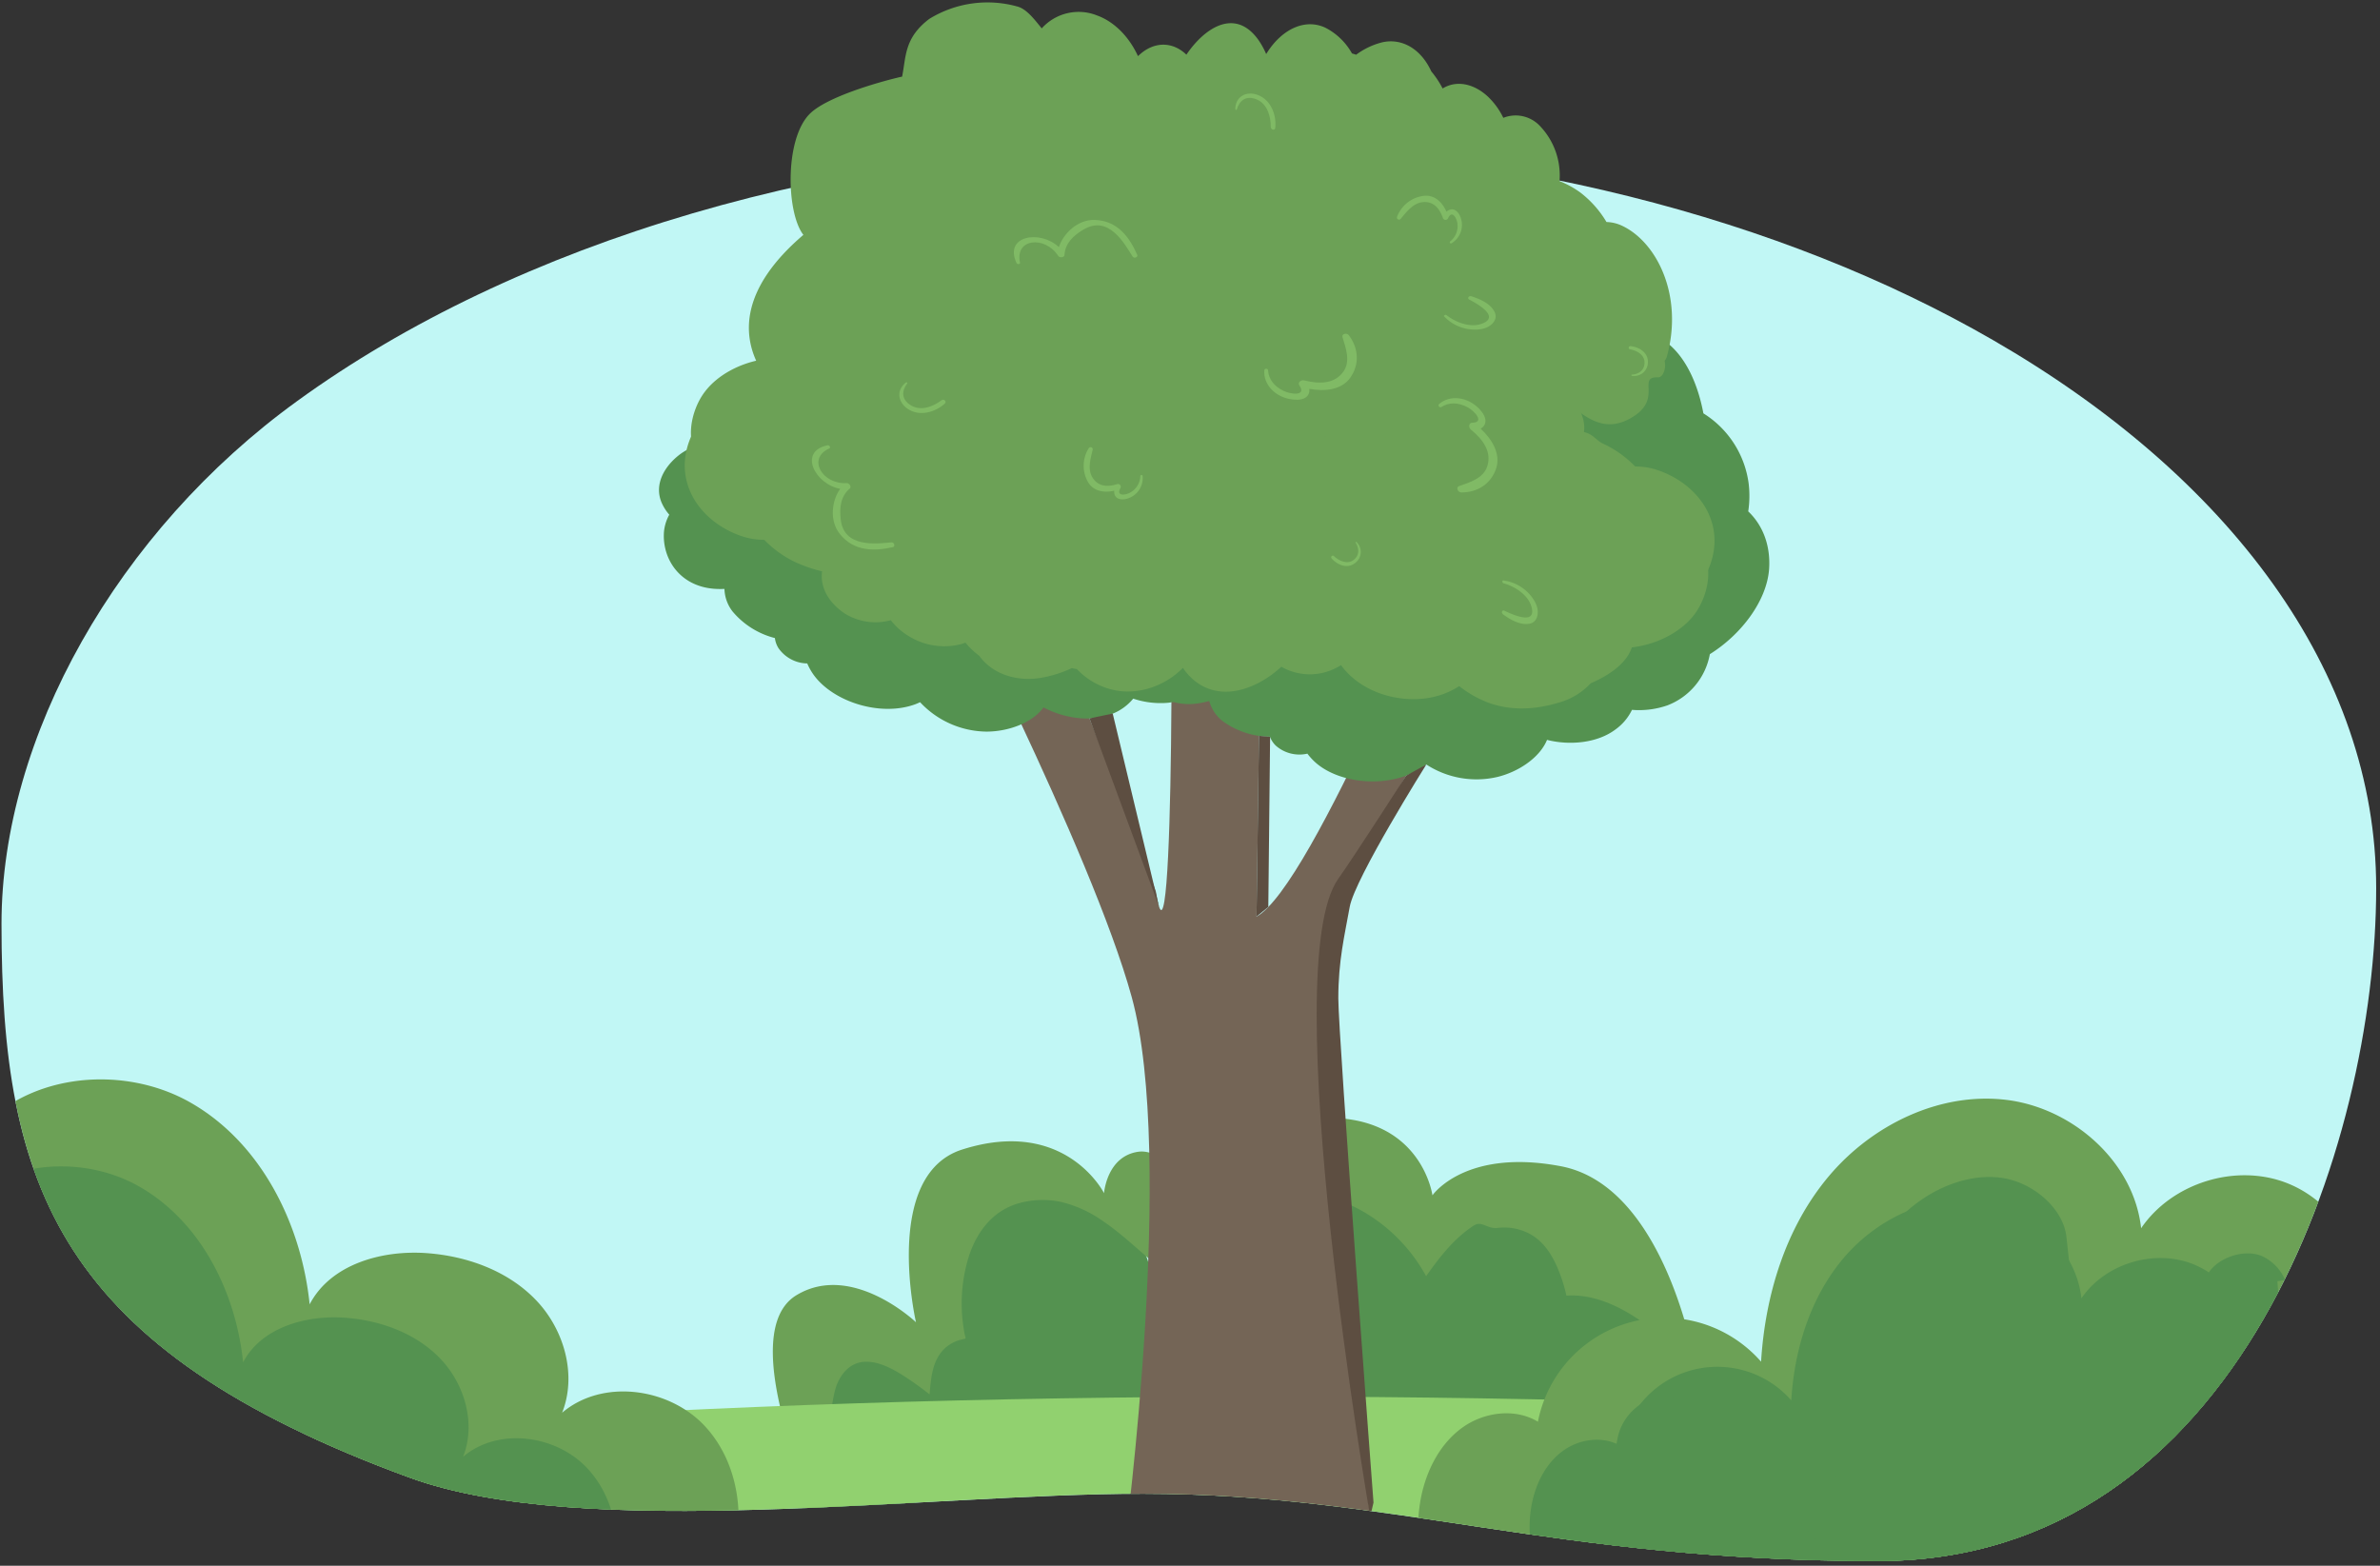 <svg xmlns="http://www.w3.org/2000/svg" xmlns:xlink="http://www.w3.org/1999/xlink" width="760" height="500" viewBox="0 0 760 500"><rect x="0" y="0" width="760" height="500" fill="#333333" stroke="none"/><defs><clipPath id="a"><path d="M758.78,283.61c0,81.29-43.39,214.89-159.1,214.89C496.19,498.5,444.48,477,365,477c-69.37,0-178.46,15.3-234.34-5.2C18.31,430.61.48,378.66.48,295,.48,235.48,28.42,118.7,86,77,155.33,26.79,266.58-29,380.67-29c98.61,0,211,71.14,278.33,110C734.24,124.43,758.78,214.35,758.78,283.61Z" fill="none"/></clipPath></defs><path d="M758.78,283.61c0,81.29-43.39,214.89-159.1,214.89C496.19,498.5,444.48,477,365,477c-69.37,0-178.46,15.3-234.34-5.2C18.31,430.61.48,378.66.48,295,.48,235.48,37.4,169.65,95,128,164.3,77.75,266.58,46,380.67,46c98.61,0,188.4,23.72,255.72,62.58C711.63,152,758.78,214.35,758.78,283.61Z" fill="#c1f7f5"/><path d="M758.78,283.61c0,81.29-43.39,214.89-159.1,214.89C496.19,498.5,444.48,477,365,477c-69.37,0-178.46,15.3-234.34-5.2C18.31,430.61.48,378.66.48,295,.48,235.48,37.4,169.65,95,128,164.3,77.75,266.58,46,380.67,46c98.61,0,188.4,23.72,255.72,62.58C711.63,152,758.78,214.35,758.78,283.61Z" fill="none"/><g clip-path="url(#a)"><path d="M260.53,496.25s-22-72.48,3.08-81.3c19.72-6.94,35.48,16.23,35.48,16.23s-.47-48.14,26.29-50.9c34.59-3.56,41.32,22.88,41.32,22.88s3.38-11.27,13.46-10.7c9.58.54,15.36,18.82,15.36,18.82S402.65,374.8,438,381c31.17,5.46,64,3,64,3s-11.51,12.64,17,25,31.74,68.76,31.74,68.76-52.95-24.26-156.41-17.09S260.53,496.25,260.53,496.25Z" fill="#549250"/><path d="M498.42,372.42c-30.63-5.82-41,9.29-41,9.29S453.94,356,422.28,357c-35.9,1.17-39.8,26.06-39.8,26.06s-9.59-16.68-19.08-15.25c-10,1.5-10.85,13.21-10.85,13.21s-12.29-24.47-45.33-13.92c-25.57,8.16-14.72,55.14-14.72,55.14s-20.41-19.43-38.2-8.62c-22.62,13.76,13.06,84.45,13.06,84.45a54.51,54.51,0,0,1,5.7-5.89c-.93-2.49-1.83-5-2.67-7.5a132.55,132.55,0,0,1-5-18.9c-1-5.7-.25-16.15,1.29-21.92,1.07-4,4.13-8.91,9.74-9,4.13-.09,8,2,11.17,3.87a101.17,101.17,0,0,1,9.25,6.56c.07-.94.15-1.88.25-2.82.41-3.87,1.11-8.23,4.15-11.44a11.79,11.79,0,0,1,5.54-3.2l1-.25c.39-.07.47,0,.54-.26s-.17-.79-.23-1.06c-.16-.78-.29-1.57-.41-2.36a50.47,50.47,0,0,1,1.8-23c2.3-6.93,7.05-14.08,15.65-16.6a28.17,28.17,0,0,1,14-.41,38.93,38.93,0,0,1,12.9,5.93c7.87,5.27,14,12.13,21.77,17.44a15.51,15.51,0,0,1,7.83-11.8c4.9-2.57,10-1,13.57,2.11,2.83-5,6.71-10,12.48-13,8.69-4.53,18.74-2.48,26.51,1.7a53.46,53.46,0,0,1,21.21,21.26c4.14-5.82,8.67-11.87,15.12-16.11,2.7-1.78,4.34,1.13,7.71.7a17.46,17.46,0,0,1,9.56,1.54c4.89,2.32,7.71,6.89,9.57,11.2a50.14,50.14,0,0,1,2.84,8.88C521.67,412.28,542,439,542,439S533,379,498.42,372.42Z" fill="#6ca156"/><path d="M1064,543c0,49.71-294.6,90-658,90s-658-40.29-658-90,294.6-97,658-97S1064,493.29,1064,543Z" fill="#91d16f"/><path d="M473.55,155.73c-12.69,21.91-54.23,126.91-72.31,137,.41-21.43,1.3-109,2-136.65,0,0-31.45-7-30.14,0,1.59,8.46,2,166.79-4,128.61-12.5-36.28-45.2-113.33-45.2-113.33l-25,4.29S348.66,272,361.4,318.43c14,51.07-2.11,173.58-2.11,173.58s80,9.25,78.12-8.41c-10.9-99.29-18.2-137.58-16.08-168.8,2.29-33.82,21.66-52.64,36.09-83,9.43-19.85,21.24-38.42,32.08-57.5,1.51-2.66,3.06-5.28,4.6-7.88C487.22,162.92,480.41,159.26,473.55,155.73Z" fill="#746556"/><path d="M261.75,120.27c1.56-5.76-.77,3.41.17,3.58-1.6-6,8.85-14.7,6.22-15.15C265,107.58,262.9,113,261.75,120.27Z" fill="#87a88e"/><path d="M272.89,152.65c-.21-.23-.47-.49-.65-.72A5.36,5.36,0,0,0,272.89,152.65Z" fill="#87a88e"/><path d="M492,188.17l-1.86.31C490.88,188.38,491.48,188.27,492,188.17Z" fill="#87a88e"/><path d="M466.77,210.57c-.83.56-1.65,1.18-2.51,1.69A16.76,16.76,0,0,0,466.77,210.57Z" fill="#87a88e"/><path d="M285.27,162.83a.42.42,0,0,0-.1.2Z" fill="#87a88e"/><path d="M389.39,211.18c-.43,0-.91.07-1.55.15A4,4,0,0,0,389.39,211.18Z" fill="#87a88e"/><path d="M467.23,210.25a1.81,1.81,0,0,0-.46.32Z" fill="#87a88e"/><path d="M511,183.42l1-.87A13.25,13.25,0,0,0,511,183.42Z" fill="#87a88e"/><path d="M522.52,130.83l.42-.5C522.15,131.14,522.21,131.35,522.52,130.83Z" fill="#87a88e"/><path d="M513.28,179.08a2.52,2.52,0,0,0,.24-.37C513.26,179,513.16,179.14,513.28,179.08Z" fill="#87a88e"/><path d="M265.61,138.55c0,.11.08.15.19.13Z" fill="#87a88e"/><path d="M262.09,133.42c-.2-.72-.4-1.47-.6-2.21A20.51,20.51,0,0,0,262.09,133.42Z" fill="#87a88e"/><path d="M353.44,208.17c-.59-.33-2-1-1.25-.91C351,207,350.84,207.52,353.44,208.17Z" fill="#87a88e"/><path d="M261.49,131.21c-.05-.22-.09-.44-.13-.66A5.9,5.9,0,0,0,261.49,131.21Z" fill="#87a88e"/><path d="M261.35,129.36c-2.43-8.62-.16-12.18-1.82-5.91.86-11.73-2.5,1.94-.56,7.62,6.33,17-1.44-4.81,1.17-3.51.9,9.52,3.14,13.81.32,1.73C260.55,122.53,261.22,132.18,261.35,129.36Z" fill="#87a88e"/><path d="M527,146.69a.24.24,0,0,0,.06-.16C527,146.08,527,146.31,527,146.69Z" fill="#87a88e"/><path d="M359.14,212.58c-.67-.17-1.4-.35-2.21-.5C357.85,212.31,358.55,212.47,359.14,212.58Z" fill="#87a88e"/><path d="M326.06,192.78a5.7,5.7,0,0,0,1.77-.45A17.75,17.75,0,0,0,326.06,192.78Z" fill="#87a88e"/><path d="M432.4,211.22a8.24,8.24,0,0,0-1.4.17A4.1,4.1,0,0,0,432.4,211.22Z" fill="#87a88e"/><path d="M463.49,210.15c-13.48,4.37-8.32,7.77,6.66-3.64-2.2,4.83-21.1,11.34-11.73,7.86,21.23-9.46,23.47-22.27,23.18-24.23,2.42,0,2.19-1-.18-.57-1,.39-.53.85-.79-.59C479.29,200.17,474,203.18,463.49,210.15Z" fill="#87a88e"/><path d="M262.23,133.78a3.84,3.84,0,0,1-.14-.36A1.58,1.58,0,0,0,262.23,133.78Z" fill="#87a88e"/><path d="M473.56,201.84Z" fill="#87a88e"/><path d="M262.83,132.87c.3-.14,1.94,5.22,1.77,3.36C264,135.15,263,132.19,262.83,132.87Z" fill="#87a88e"/><path d="M263.36,131.77a23.35,23.35,0,0,0,1.05,3.12A11.49,11.49,0,0,0,263.36,131.77Z" fill="#87a88e"/><path d="M263.36,131.77l-.12-.46C263.28,131.49,263.33,131.64,263.36,131.77Z" fill="#87a88e"/><path d="M285.48,186c0,.46,1.79,2.24,2.83,2.94C287.53,188.23,286.65,187,285.48,186Z" fill="#87a88e"/><path d="M357.17,209.19c-6.33-1.51-9.35-2.05-15.37-5.23C346.05,207.49,362.16,211.54,357.17,209.19Z" fill="#87a88e"/><path d="M358.52,211.17c-4.28-1-2.12.16-6.12-1.18C353,211.06,357.65,211.69,358.52,211.17Z" fill="#87a88e"/><path d="M383.94,213.09c1.13-.1,2.26-.24,3.39-.39C386.21,212.84,385,212.61,383.94,213.09Z" fill="#87a88e"/><path d="M401.91,211.16c-1.05-.5-2.23-.74-3.33-1.16A16.62,16.62,0,0,0,401.91,211.16Z" fill="#87a88e"/><path d="M475.61,203.15c-9.83,9.86.94,1.41,4.71-4.76C478.13,200.83,477.22,203,475.61,203.15Z" fill="#87a88e"/><path d="M470.51,208.58c-.52.38-1,.81-1.61,1.2A12.91,12.91,0,0,0,470.51,208.58Z" fill="#87a88e"/><path d="M482.73,194.18c.07.28.89-1.11.62-1C483.24,193.35,483.48,193,482.73,194.18Z" fill="#87a88e"/><path d="M462.88,204c1.37-.73,2.94-.85,3.75-2.3C465.92,202,463.72,203.72,462.88,204Z" fill="#87a88e"/><path d="M486.83,191c-.87,0-2.22-.13-1.67-.51C483.94,190.74,482.29,191.59,486.83,191Z" fill="#87a88e"/><path d="M470.08,198.94a18.08,18.08,0,0,0,2.33-2.83C471.5,196.91,471,198.09,470.08,198.94Z" fill="#87a88e"/><path d="M528.09,157c-.15,3.8,0,2.09.44-.66C528.32,157.32,528,155.47,528.09,157Z" fill="#87a88e"/><path d="M528.62,155.66l-.09.67A3.48,3.48,0,0,0,528.62,155.66Z" fill="#87a88e"/><path d="M524.7,138.27c.35,1.49,1,2.9,1.41,4.42C525.72,141.18,525.22,139.72,524.7,138.27Z" fill="#87a88e"/><path d="M524.61,131.31l1.08-1.47C524.77,130.39,522.9,133.44,524.61,131.31Z" fill="#87a88e"/><path d="M367.17,138.88Z" fill="#549250"/><path d="M413,170.34a32.56,32.56,0,0,0,2.24-8.57,31.17,31.17,0,0,0-8.69-25.25c.81-14.89-3.8-28.33-16-31-.05-.11-.09-.23-.15-.34l-.76.17a27.14,27.14,0,0,0-10.91.6,4.61,4.61,0,0,0-3.62,3.78,24.62,24.62,0,0,0-12,3.79,17.1,17.1,0,0,0-2.45,1.82c-9.07-3-19.51-3.27-27.48.5a36.49,36.49,0,0,0-3.31,1.81c-11.22-5.56-29.08-5.34-38.68.46a25.43,25.43,0,0,0-2.82,2c-8.47-2.43-18-1.66-24.77,4a24.45,24.45,0,0,0-5,5.72c-.59-.1-1.19-.19-1.81-.25a27.27,27.27,0,0,0-18.32,5.25,20.81,20.81,0,0,0-5.64,6.2c-5.85-.43-12.07,1.11-16.22,4.46-4.68,3.78-7.66,9.32-5.4,14.87a14.79,14.79,0,0,0,2.51,4,13.86,13.86,0,0,0-1.7,5.54c-.61,8.55,5.09,17.59,16.68,18.16q1.3.06,2.64,0a12.25,12.25,0,0,0,2.61,7.23,26.08,26.08,0,0,0,13.5,8.47,7.72,7.72,0,0,0,1.15,3.23,11.41,11.41,0,0,0,8.88,4.86h.29a19.4,19.4,0,0,0,1.92,3.47c6.18,8.79,21.57,13.74,32.76,9.51.47-.18.91-.39,1.36-.59A29.44,29.44,0,0,0,315,233.63c6.91,0,14.61-2.75,18.23-7.72,6.42,3.42,15.27,4.89,22.07,2a16.55,16.55,0,0,0,6.57-4.81,27.48,27.48,0,0,0,11.26,1.31,21.62,21.62,0,0,0,17.06-12.66c11.35-3.74,21.73-12.29,24.83-21.86C417.23,183.05,416.65,176.06,413,170.34Z" fill="#549250"/><path d="M506.28,143.67Z" fill="#549250"/><path d="M558.26,163.3a33,33,0,0,0,.14-8.85A31.19,31.19,0,0,0,543.94,132c-2.75-14.65-10.43-26.6-22.88-26.31-.08-.09-.15-.19-.23-.29l-.7.35a27.17,27.17,0,0,0-10.45,3.18,4.64,4.64,0,0,0-2.62,4.53A24.74,24.74,0,0,0,496.35,120a19.6,19.6,0,0,0-2,2.35c-9.53-.78-19.72,1.47-26.56,7a37.48,37.48,0,0,0-2.79,2.55c-12.22-2.73-29.51,1.74-37.45,9.66a24.25,24.25,0,0,0-2.26,2.65c-8.8-.34-17.86,2.68-23.1,9.8a24.39,24.39,0,0,0-3.45,6.74c-.6,0-1.21.09-1.82.19a27.32,27.32,0,0,0-16.55,9.45,21.14,21.14,0,0,0-4,7.37c-5.78,1-11.46,3.95-14.68,8.19-3.65,4.79-5.23,10.88-1.72,15.73a15,15,0,0,0,3.41,3.32,13.76,13.76,0,0,0-.33,5.79c1.44,8.45,9.13,15.86,20.52,13.66.86-.17,1.72-.37,2.57-.6a12.37,12.37,0,0,0,4.26,6.41,26.07,26.07,0,0,0,15.13,5,7.72,7.72,0,0,0,1.89,2.87,11.4,11.4,0,0,0,9.78,2.6l.28-.07a19.75,19.75,0,0,0,2.69,2.92c8.09,7.06,24.22,8.21,34.08,1.43.42-.29.8-.6,1.18-.9a29.41,29.41,0,0,0,22.72,4c6.71-1.62,13.53-6.14,15.86-11.84,7.05,1.8,16,1.11,21.9-3.36a16.51,16.51,0,0,0,5.23-6.23,27.58,27.58,0,0,0,11.25-1.41A21.6,21.6,0,0,0,546,208.9c10.14-6.33,18.19-17.11,18.92-27.15C565.42,174.64,563.19,168,558.26,163.3Z" fill="#549250"/><path d="M397.51,180.7Z" fill="#6ca156"/><path d="M541.3,173.37a13.71,13.71,0,0,0-2.61-5.09c-11.83-14.39-35.27-16.7-52.48-19.36-3.46-.54-6.91-1.11-10.34-1.77a123.78,123.78,0,0,0-5.73-13.56c-12.39-1.25-24.71-4-36.89-6.39-19.32-3.78-38.78-5.91-58.34-7.7a311.58,311.58,0,0,0-62.28.15c-6.78.74-13.55,1.57-20.32,2.35a19.38,19.38,0,0,0-.88,3.51l-.25,0a9.26,9.26,0,0,0-5.53,4,21,21,0,0,0-5.55-2.6,29.51,29.51,0,0,0-16.78.57c-4.74,1.42-8.59,4.83-13,6.86-8.51,3.86-15.43-1.18-24.45-1.31-1.86,0-4.82,3.11-4.22,4.93a.78.78,0,0,0,.05.14,3.2,3.2,0,0,0-1,1.26c-6.53,14.92,3.54,28.07,17.05,32.14a23,23,0,0,0,6.31.89,34.32,34.32,0,0,0,10.18,7.25,46.15,46.15,0,0,0,8.27,2.81c-.77,5.7,2.82,10.62,7.47,13.61a18.65,18.65,0,0,0,14.48,2,20.82,20.82,0,0,0,5.95,5.21,21.48,21.48,0,0,0,16.41,2.44c.5-.14,1-.32,1.46-.5a25.72,25.72,0,0,0,4.42,4.21c4.58,6.33,12.78,8.29,19.89,7a38.28,38.28,0,0,0,9.67-3.06c.53.12,1.07.22,1.62.31a23.17,23.17,0,0,0,10.3,6.3c8.14,2.43,17.5-.5,23.55-6.69a19.59,19.59,0,0,0,3,3.47c7.79,7,18,4.15,25.53-1.42a34.74,34.74,0,0,0,2.9-2.42,18.28,18.28,0,0,0,17.65.3c.48-.25.95-.51,1.42-.8,3.83,5.33,10,8.71,16,10.05,7.37,1.65,15.18.88,21.67-3.32l.06-.05a34.69,34.69,0,0,0,9.64,5.42c7.67,2.68,15.48,2,23.09-.42a21.6,21.6,0,0,0,9.26-5.89c6-2.56,11.49-6.43,13.14-11.45.67-.09,1.33-.19,2-.31,6.68-1.16,13.83-4.72,18-10.24C545.74,190,548,178.79,541.3,173.37Z" fill="#6ca156"/><path d="M370.11,142.15Z" fill="#6ca156"/><path d="M224.8,148a13.88,13.88,0,0,0,2.62,5.09c11.83,14.4,35.27,16.7,52.48,19.37,3.46.53,6.91,1.1,10.34,1.76A123.94,123.94,0,0,0,296,187.75c12.39,1.24,24.7,4,36.89,6.38,19.32,3.78,38.78,5.91,58.33,7.7a310.93,310.93,0,0,0,62.29-.15c6.77-.74,13.54-1.57,20.32-2.35a19.38,19.38,0,0,0,.88-3.51l.25,0a9.26,9.26,0,0,0,5.53-4,20.54,20.54,0,0,0,5.55,2.6,29.43,29.43,0,0,0,16.78-.57c4.74-1.42,8.59-4.83,13-6.86,8.52-3.86,17.06.26,26.07.39,1.86,0,3.21-2.18,2.61-4,0,0,0-.09,0-.13a3.23,3.23,0,0,0,.95-1.26c6.54-14.93-3.53-28.08-17-32.14a22.58,22.58,0,0,0-6.31-.9,34.45,34.45,0,0,0-10.18-7.25c-2.32-1.06-3.06-3-6.15-3.73.76-5.7-3.39-11.09-8-14.07-4.14-2.65-11.21-1.86-16-.6a21,21,0,0,0-6-5.21,21.5,21.5,0,0,0-16.41-2.44c-.51.14-1,.32-1.47.5a25.69,25.69,0,0,0-4.41-4.21c-4.58-6.33-12.78-8.29-19.89-7a38.25,38.25,0,0,0-9.67,3c-.53-.12-1.08-.22-1.63-.31a23,23,0,0,0-10.29-6.29c-8.14-2.44-17.5.49-23.56,6.68a18.74,18.74,0,0,0-3-3.46c-7.79-7-18-4.16-25.54,1.41a34.61,34.61,0,0,0-2.89,2.42,18.3,18.3,0,0,0-17.66-.29c-.47.24-.94.51-1.41.79-3.84-5.33-10-8.7-16.06-10-7.37-1.64-15.18-.88-21.66,3.33l-.07,0a34.55,34.55,0,0,0-9.64-5.42c-7.66-2.68-15.47-2-23.08.42a21.55,21.55,0,0,0-9.26,5.89c-6,2.56-11.49,6.43-13.14,11.46q-1,.14-2,.3c-6.67,1.17-13.82,4.72-18,10.24C220.37,131.3,218.16,142.54,224.8,148Z" fill="#6ca156"/><path d="M256.54,75c-40.37,34.51,1.56,59.66,6,58.88,20.49-3.56,40.27-15.74,54.25-12.17,2.81.72,5.69-21.37,8.48-20.5,1.38,6,3,11.82,4.77,17.45,10.05,1.71,20.07,5.36,30,8.52,15.7,5,31.5,7.94,47.37,10.41,16.94,2.64,33.62,3.08,50.5.37,5.48-.88,11-1.89,16.45-2.82a37.58,37.58,0,0,0,.69-4.5l.2,0a8.52,8.52,0,0,0,4.44-5,15.67,15.67,0,0,0,4.53,3.38c4.61,2.07,9.09,1.52,13.6-.58,3.83-1.78,10.6,11.31,22,5.57,12.06-6.09,2.38-13.77,9.69-13.52,1.51.05,2.58-2.77,2.08-5.11,0-.06,0-.12,0-.18a4.34,4.34,0,0,0,.76-1.6c5.16-19.09-3.12-36-14.11-41.38A12.43,12.43,0,0,0,513,70.9a33.23,33.23,0,0,0-8.31-9.39A30.56,30.56,0,0,0,498,57.83a22.82,22.82,0,0,0-6.18-17.52,10.62,10.62,0,0,0-11.77-2.68,23.25,23.25,0,0,0-4.87-6.73c-3.89-3.65-8.87-5.24-13.32-3.28a11.3,11.3,0,0,0-1.19.63,30,30,0,0,0-3.61-5.44c-3.78-8.16-10.45-10.76-16.2-9.16a23.52,23.52,0,0,0-7.81,3.83c-.43-.15-.87-.29-1.32-.41a20.44,20.44,0,0,0-8.4-8.17c-6.63-3.2-14.19.48-19,8.36a25.63,25.63,0,0,0-2.46-4.47c-6.38-9-14.63-5.49-20.69,1.59a34.45,34.45,0,0,0-2.33,3.08c-4.22-4.07-9.75-4.23-14.32-.54-.38.3-.76.64-1.14,1-3.16-6.86-8.19-11.25-13.11-13A15.82,15.82,0,0,0,332.71,9s0,.05-.06.06c-2.52-3.11-4.92-6.26-7.86-7a35.44,35.44,0,0,0-28.08,4c-8,6.09-7.35,12-8.64,18.41-.54.11-1.08.23-1.62.37C281,26.15,264,30.87,258.54,36.39,250.5,44.51,251.1,68,256.54,75Z" fill="#6ca156"/><polygon points="347.9 229.41 370.14 289.61 355.32 227.86 347.9 229.41" fill="#5d4e41"/><polygon points="401.24 292.69 402.02 234.97 405.58 235.27 405.01 289.61 401.24 292.69" fill="#5d4e41"/><path d="M437.41,483.6s-30.15-174.83-10.05-203C432.19,273.87,449,247.7,449,247.7l6.47-3.58S432.63,280.5,431,289.61s-3.64,17.15-3.64,29.21,11.24,161,11.24,161l-1.29,5.5" fill="#5d4e41"/><path d="M364.88,152a.38.38,0,0,0-.75,0,6.2,6.2,0,0,1-3.15,5.25c-1.52.91-4.72,1.28-3.19-1.4a.88.88,0,0,0-1-1.27c-3.12,1-6.17.86-8-2.22-1.54-2.62-.52-6,.14-8.74a.69.69,0,0,0-1.26-.5,10.47,10.47,0,0,0-.22,10.85c1.79,3,5.26,3.45,8.35,2.73-.14,1.77.92,3,3.3,2.72A6.87,6.87,0,0,0,364.88,152Z" fill="#80ba65"/><path d="M433.18,173.09c-.15-.13-.39,0-.28.22,1.19,1.93,1.22,4.09-.71,5.54s-4.6.27-6.23-1.27c-.5-.47-1.17.25-.73.75,1.91,2.16,5.15,3.45,7.63,1.35A4.36,4.36,0,0,0,433.18,173.09Z" fill="#80ba65"/><path d="M403.74,118.2c.06-.61,1.13-.59,1.18,0,.2,2.9,1.89,5.15,5,6.64,2.38,1.16,7.38,1.65,5-1.75-.6-.85.42-1.9,1.58-1.61,4.9,1.24,9.67,1.11,12.47-2.79,2.38-3.31.76-7.62-.29-11.06-.3-1,1.33-1.46,2-.63,3.21,4.19,3.52,9.47.42,13.73-2.77,3.8-8.19,4.36-13,3.44.24,2.23-1.41,3.83-5.14,3.43C407.13,127,403.33,122.65,403.74,118.2Z" fill="#80ba65"/><path d="M324.61,84c.23.5,1.23.42,1.11-.13-1.72-7.78,8-8.65,12.19-2.16.45.7,1.94.54,2-.23.22-3.71,2.68-6.18,6.15-8.21,8-4.7,13,4.53,15.61,8.65.46.75,1.81.21,1.48-.54C360.78,76,357,70.41,349.49,70.23c-5.45-.13-10,4.45-11.36,8.68C332.13,73.28,320.49,75.24,324.61,84Z" fill="#80ba65"/><path d="M289.28,122.15c.22-.17.59.06.43.28-1.85,2.43-1.88,5.17,1.15,7,3.25,2,7.21.35,9.74-1.58.77-.6,1.82.32,1.14,1-3,2.72-8,4.34-11.92,1.69C286.61,128.32,286.2,124.49,289.28,122.15Z" fill="#80ba65"/><path d="M461.93,100.65c2.89,2.28,8,4.39,12,2.41,4.7-2.32-2.62-6.27-4.73-7.38-.79-.41-.19-1.33.69-1.06,3.08,1,6.18,2.47,7.41,5.08.77,1.65,0,3.3-1.67,4.39-1.84,1.23-4.55,1.34-6.76,1a13.55,13.55,0,0,1-7.67-4C460.85,100.81,461.55,100.35,461.93,100.65Z" fill="#80ba65"/><path d="M463.51,77.7a.38.38,0,0,1-.44-.61,6.18,6.18,0,0,0,2.33-5.66c-.17-1.76-1.77-4.55-3-1.72a.89.89,0,0,1-1.63-.06c-1.08-3.1-3-5.48-6.54-5.09-3,.33-5.15,3.17-6.94,5.32a.68.68,0,0,1-1.15-.71,10.47,10.47,0,0,1,8.58-6.64c3.48-.36,5.91,2.16,7.17,5.07,1.33-1.17,3-1.07,4.15,1A6.87,6.87,0,0,1,463.51,77.7Z" fill="#80ba65"/><path d="M521.14,120a.18.18,0,0,1,0-.36c2.26-.19,4-1.45,4-3.86,0-2.58-2.53-3.86-4.73-4.25a.52.52,0,0,1,.17-1c2.87.24,5.83,2.07,5.64,5.32A4.37,4.37,0,0,1,521.14,120Z" fill="#80ba65"/><path d="M459.52,129.06c-.46.41.2,1.26.72.93,2.45-1.56,5.26-1.54,8.29,0,2.35,1.22,5.72,4.95,1.55,5-1,0-1.27,1.48-.35,2.23,3.92,3.19,6.66,7.1,5.2,11.68-1.24,3.88-5.66,5.15-9.05,6.35-1,.34-.38,1.94.66,2,5.28.08,9.71-2.82,11.28-7.84,1.4-4.49-1.38-9.18-5-12.51,1.94-1.14,2.24-3.42-.3-6.18C468.61,126.53,462.85,126.07,459.52,129.06Z" fill="#80ba65"/><path d="M264.3,142.19c.54-.11,1.06.74.55,1-7.27,3.26-2.18,11.57,5.54,11.08.82-.06,1.58,1.23,1,1.72-2.86,2.4-3.37,5.84-2.93,9.84,1,9.26,11.41,7.77,16.24,7.37.88-.07,1.25,1.34.45,1.51-5.67,1.29-12.44,1.59-17.06-4.32-3.35-4.3-2.4-10.69.2-14.29C260.2,154.6,254.83,144.08,264.3,142.19Z" fill="#80ba65"/><path d="M394.46,34.8c0,.28.41.44.48.18.85-2.94,3-4.59,6.32-3.25,3.5,1.44,4.57,5.57,4.52,8.76,0,1,1.35,1.28,1.45.35.42-4-1.29-9-5.75-10.58C397.83,29,394.51,30.93,394.46,34.8Z" fill="#80ba65"/><path d="M480.11,186.25c3.55,1,8.29,3.8,9.09,8.2.93,5.15-6.6,1.63-8.75.59-.8-.39-1.18.64-.44,1.18,2.61,1.91,5.67,3.5,8.5,2.93,1.78-.36,2.63-2,2.53-4-.11-2.21-1.64-4.46-3.2-6a13.52,13.52,0,0,0-7.76-3.79C479.6,185.28,479.64,186.12,480.11,186.25Z" fill="#80ba65"/><path d="M730.19,377.76c-16.32-6.34-36.63,0-46.47,14.46-2.33-21.27-21.86-38.44-43.11-41s-42.81,8-56.58,24.34-20.36,37.91-21.67,59.27A41.1,41.1,0,0,0,491.1,454c-7.33-4.42-17.23-3.1-24.17,1.91s-11.16,13.13-13,21.5a50.21,50.21,0,0,0,5.66,35.46c8.25,14.14,22.83,23.27,37.31,30.91,39.67,20.92,84.65,35.1,129.13,29.32a107,107,0,0,0,30.15-8.06c13.67-6.14,25.36-15.85,37.2-25,13-10.11,26.56-19.91,36.62-32.95,21.23-27.51,23.66-65,21.14-99.66l3.52,12.43C757.22,402.49,746.52,384.11,730.19,377.76Z" fill="#6ca156"/><path d="M700.12,403.61c-12.45-4.84-28,0-35.47,11-1.77-16.24-16.68-29.34-32.89-31.28s-32.68,6.08-43.19,18.58S573,430.88,572,447.18a31.37,31.37,0,0,0-54.39,14.62c-5.6-3.36-13.15-2.36-18.45,1.46s-8.51,10-9.89,16.41a38.35,38.35,0,0,0,4.32,27.07c6.29,10.79,17.43,17.76,28.48,23.58,30.28,16,64.6,26.8,98.55,22.38a81.37,81.37,0,0,0,23-6.15c10.43-4.69,19.36-12.1,28.39-19.12,9.92-7.71,20.27-15.19,28-25.14,16.2-21,18.06-49.62,16.13-76.07l2.69,9.49C720.76,422.48,712.58,408.46,700.12,403.61Z" fill="#549250"/><path d="M606.7,549.41c-29.53,0-62.2-9.33-97.1-27.73-10.64-5.62-22.22-12.55-27.38-21.39-3-5.17-12.48,7.56-11.22,1.71.61-2.85,7.22-5,8-6l30.77-2.19,6.86-35a17.15,17.15,0,0,1,11.63-12.45,14.49,14.49,0,0,1,3.73-.47,17.28,17.28,0,0,1,12.56,5.42l40.07,45.77,3.7-60.72c1.09-18,6.72-33.85,15.84-44.7,8.2-9.75,20.1-15.8,31.07-15.8a27.4,27.4,0,0,1,3.41.2c10.53,1.25,20.24,9.9,21.22,18.87l7.38,67.47,38.15-56.14c2.39-3.51,7.47-6,12.36-6a12,12,0,0,1,4.38.77,14.83,14.83,0,0,1,7.57,7.7l-2.46.43c2.81,38.56-2.27,64.8-16,82.58-7,9-17.06,16.82-27.75,25.06q-2.22,1.71-4.43,3.43l-3.9,3c-9.65,7.56-18.77,14.7-28.2,18.94a81.77,81.77,0,0,1-23.12,6.07A134.28,134.28,0,0,1,606.7,549.41Z" fill="#549250"/><path d="M225,455.32c-11.49-12.27-32.7-15.08-45.5-4.18,4.77-12.05.69-26.48-8.25-35.87s-21.95-14.13-34.87-15.09c-14.41-1.08-30.83,3.53-37.5,16.35-2.65-25.76-15.52-51.56-38-64.41S6.11,343-9,364.07c-8.11,11.29-10.56,25.76-10.37,39.67a121.26,121.26,0,0,0,10.87,48.5c10.68,23.44,28.57,42.86,47.84,60,29.31,26,63.75,48,102.41,54.38C157.92,569.22,175,569,190,562.48s27.67-19.92,30.13-36.1l12.47-23.81C238.59,486.85,236.48,467.59,225,455.32Z" fill="#6ca156"/><path d="M187.52,468.85c-10-10.69-28.5-13.14-39.65-3.64,4.16-10.5.6-23.07-7.18-31.25s-19.13-12.31-30.39-13.15c-12.55-.94-26.86,3.07-32.67,14.24-2.3-22.43-13.52-44.91-33.1-56.11S-3.17,371-16.33,389.35c-7.06,9.84-9.2,22.45-9,34.56a105.58,105.58,0,0,0,9.47,42.26C-6.58,486.58,9,503.51,25.79,518.39,51.32,541,81.33,560.25,115,565.77c14.07,2.31,29,2.08,42.06-3.56s24.11-17.35,26.25-31.46L194.18,510C199.37,496.32,197.53,479.54,187.52,468.85Z" fill="#549250"/></g></svg>